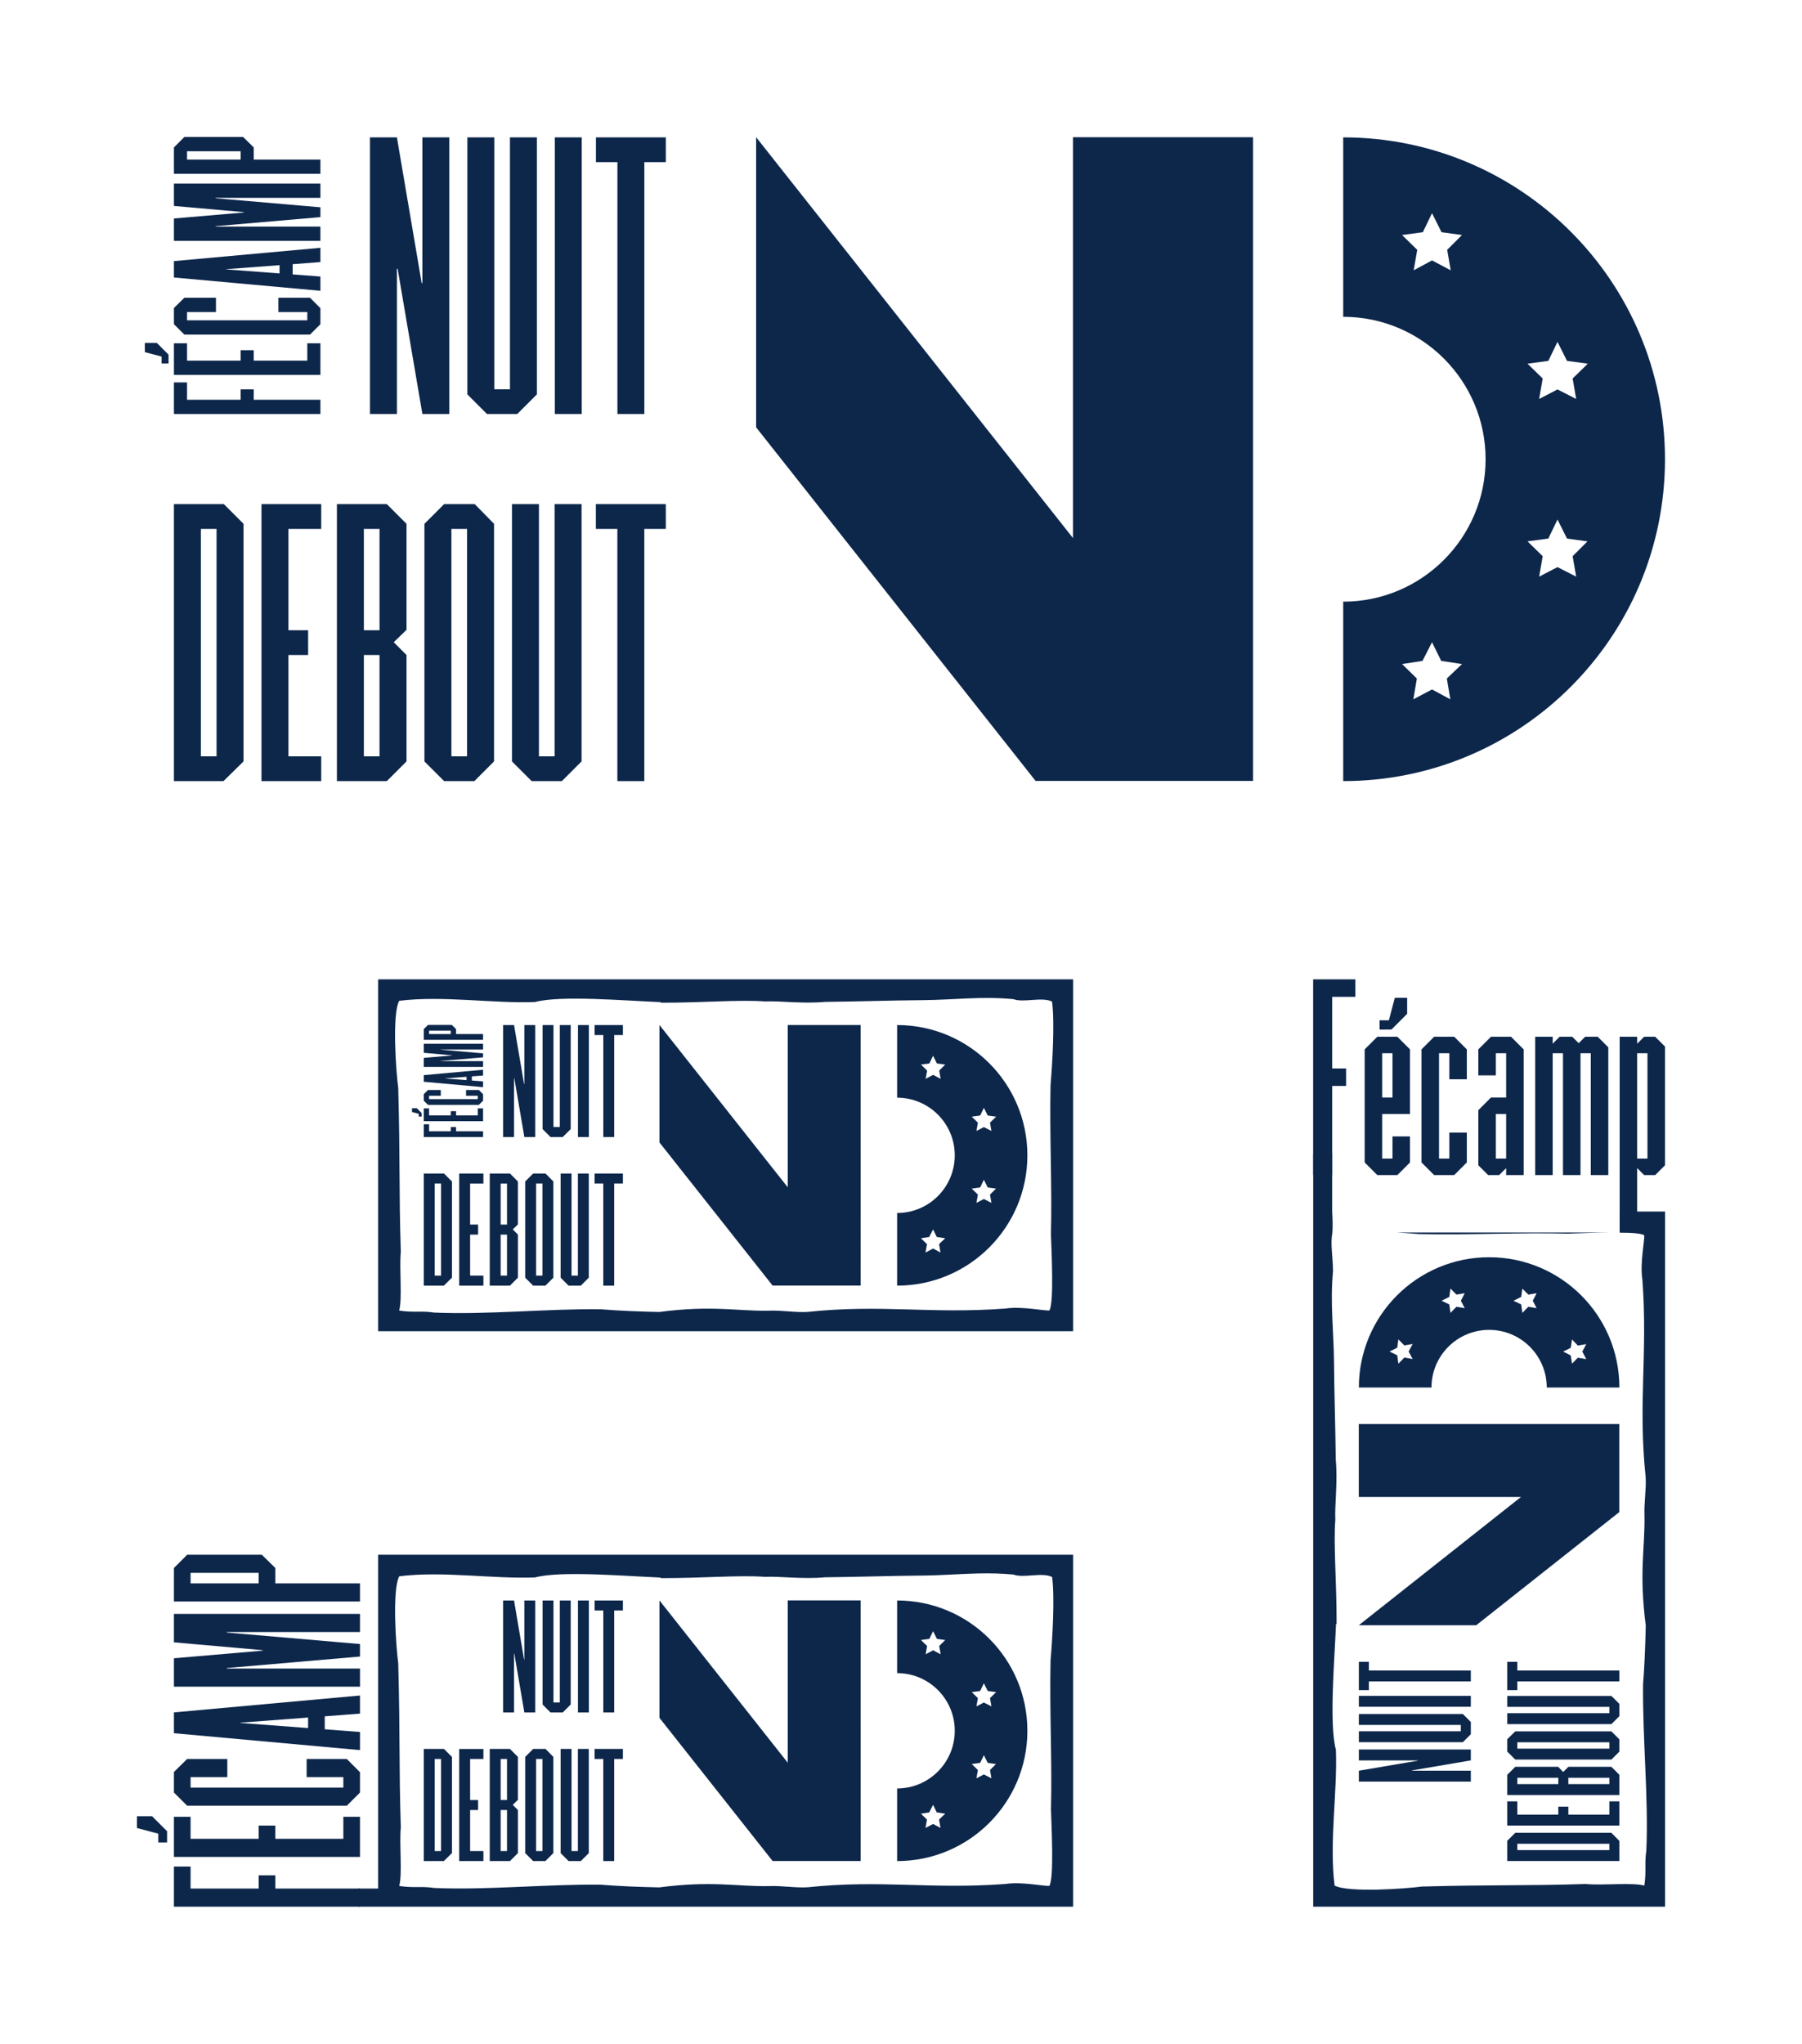 <?xml version="1.0"?>
<svg xmlns="http://www.w3.org/2000/svg" width="394.69" height="447.509" viewBox="0 0 394.69 447.509">
  <g fill="#0d274b">
    <path d="M82.819 214.443v77.063h152.219v-77.063zm119.123 4.565c7.051-.058 13.003-.893 20.033-.22 2.238.842 6.215-.571 8.454.532.615 4.678.074 13.491-.329 18.342-.234 10.907.358 22.153.088 32.597.11 3.634.7 14.98-.336 16.688-1.022.134-6.132-.961-9.627-.41-16.507 1.217-27.134-.967-43.289.728-2.61.184-5.68-.39-8.586-.26-7.013.12-12.352-1.236-23.969.282-4.512-.1-8.878-.27-12.812-.594-11.866-.143-24.903 1.232-36.47.725-2.914-.442-4.454.053-7.666-.438.72-2.736-.003-8.918.355-12.85-.434-13.827-.121-19.459-.563-35.905-.462-3.308-1.404-16.069.206-19.075 9.546-1.195 20.641.634 29.763.262 5.649-1.509 19.809-.278 27.562.031-.018.042-.045.084-.062.125 9.643.008 17.2-.703 22.844-.28 3.339-.159 8.143.55 13.248.095 7.045-.068 14.104-.318 21.156-.375z" style="marker:none" color="#000" overflow="visible"/>
    <g color="#000">
      <path style="marker:none" d="M144.44 224.443v25.72l24.782 31.343h19.281V224.443h-15.969v35.532l-28.094-35.532zM196.495 224.458v15.906c6.97 0 12.625 5.656 12.625 12.625s-5.656 12.625-12.625 12.625v15.906c15.758 0 28.532-12.774 28.532-28.531s-12.774-28.531-28.532-28.531zm7.875 6.718l.844 1.688 1.813.25-1.313 1.312.313 1.813-1.657-.875-1.625.875.313-1.813-1.344-1.312 1.844-.25.812-1.688zm11.125 11.407l.844 1.687 1.844.25-1.344 1.313.313 1.812-1.657-.844-1.625.844.313-1.812-1.344-1.313 1.844-.25.812-1.687zm0 15.75l.844 1.687 1.813.25-1.313 1.313.313 1.812-1.657-.844-1.625.844.313-1.812-1.344-1.313 1.844-.25.812-1.687zm-11.125 10.875l.813 1.656 1.844.281-1.344 1.281.312 1.844-1.625-.875-1.656.875.313-1.844-1.313-1.28 1.813-.282.843-1.656z" overflow="visible"/>
    </g>
    <g font-size="30" font-weight="400" letter-spacing="0" word-spacing="0" font-family="Commune B1San">
      <path d="M105.806 248.982v-1.264h-5.913v-.923h-1.162v.923h-4.75v-1.538h-1.162v2.802zM105.806 245.511v-2.802h-1.162v1.538h-4.75v-.923H98.73v.923h-4.75v-1.538h-1.162v2.802zm-13.466-1.794l-1.042-1.042h-1.06v.82l1.487.393v.615h.615zM105.806 241.017V239.6l-.923-.923h-2.802v1.265h2.563v.734H93.981v-.734h2.563v-1.265h-2.802l-.923.906v1.435l.923.923h11.141zM105.806 235.51v-1.264l-12.987 1.18v1.452l12.987 1.179v-1.265l-2.46-.188v-.905zm-8.356.633l4.733-.359v.735l-4.733-.359zM105.806 229.818v-1.264H92.82v1.982l6.186.547v.034l-6.186.53v1.982h12.987v-1.264H96.51v-.035l9.296-.803v-.871l-9.296-.803v-.035zM105.806 227.688v-1.264h-5.913v-1.077l-.94-.923h-5.211l-.923.923v2.341zm-11.825-2h4.75v.736h-4.75z" style="line-height:125%;-inkscape-font-specification:Commune B1San"/>
      <g>
        <path d="M114.849 248.982h2.388v-24.524h-2.388v12.907h-.065l-2.194-12.907h-2.388v24.524h2.388v-12.875h.065zM120.58 248.982h2.678L125 247.24v-22.782h-2.388v22.33h-1.387v-22.33h-2.388v22.782zM126.59 248.982h2.387v-24.524h-2.388zM132.141 248.982h2.388v-22.33h1.904v-2.194h-6.196v2.194h1.904z" style="line-height:125%;-inkscape-font-specification:Commune B1San"/>
      </g>
      <g>
        <path d="M92.819 281.52h4.394l1.776-1.744V258.71l-1.744-1.744h-4.426zm3.78-22.356v20.16h-1.39v-20.16zM100.58 281.52h5.299v-2.197h-2.908v-8.981h1.744v-2.197h-1.744v-8.981h2.908v-2.197h-5.299zM107.269 281.52h4.426l1.745-1.744v-9.434l-1.131-1.13 1.13-1.1v-9.4l-1.744-1.745h-4.426zm3.78-11.178v8.981h-1.39v-8.981zm0-11.178v8.981h-1.39v-8.981zM116.775 281.52h2.681l1.745-1.744V258.71l-1.712-1.744h-2.714l-1.745 1.744v21.065zm2.035-22.356v20.16h-1.39v-20.16zM124.536 281.52h2.682l1.744-1.744v-22.81h-2.39v22.357h-1.39v-22.356h-2.39v22.809zM132.136 281.52h2.39v-22.356h1.907v-2.197h-6.203v2.197h1.906z" style="line-height:125%;-inkscape-font-specification:Commune B1San"/>
      </g>
    </g>
    <path style="marker:none" d="M82.819 340.443v73.094h-4.313v3.969H235.038v-77.063H82.818zm131.594 4.094c2.447-.051 4.926-.002 7.562.25 2.238.843 6.23-.572 8.469.531.615 4.678.059 13.493-.344 18.344-.234 10.907.364 22.15.094 32.594.11 3.633.691 14.978-.344 16.687-1.022.134-6.13-.957-9.625-.406-16.507 1.217-27.127-.976-43.281.719-2.611.184-5.689-.381-8.594-.25-7.013.118-12.352-1.237-23.969.281-4.512-.1-8.878-.27-12.812-.594-11.866-.143-24.9 1.227-36.469.72-2.913-.443-4.444.052-7.656-.438.72-2.737-.013-8.913.344-12.844-.434-13.828-.121-19.46-.563-35.906-.462-3.308-1.391-16.057.219-19.063 9.546-1.196 20.628.622 29.75.25 5.649-1.509 19.809-.278 27.562.031-.018.042-.046.084-.062.125 9.643.008 17.2-.703 22.844-.281 3.339-.158 8.145.55 13.25.094 7.045-.068 14.104-.318 21.156-.375 4.407-.036 8.389-.383 12.469-.469z" color="#000" overflow="visible"/>
    <path d="M144.44 350.446v25.719l24.782 31.344h19.281V350.446h-15.969v35.531l-28.094-35.53zM196.495 350.46v15.907c6.97 0 12.625 5.656 12.625 12.625s-5.656 12.625-12.625 12.625v15.906c15.758 0 28.532-12.774 28.532-28.531 0-15.758-12.774-28.531-28.532-28.531zm7.875 6.72l.844 1.687 1.813.25-1.313 1.312.313 1.813-1.657-.875-1.625.875.313-1.813-1.344-1.312 1.844-.25.812-1.688zm11.125 11.406l.844 1.687 1.844.25-1.344 1.313.313 1.812-1.657-.844-1.625.844.313-1.812-1.344-1.313 1.844-.25.812-1.687zm0 15.75l.844 1.687 1.813.25-1.313 1.313.313 1.812-1.657-.844-1.625.844.313-1.812-1.344-1.313 1.844-.25.812-1.687zM204.37 395.21l.813 1.656 1.844.281-1.344 1.281.312 1.844-1.625-.875-1.656.875.313-1.844-1.313-1.28 1.813-.282.843-1.656z" style="marker:none" color="#000" overflow="visible"/>
    <g font-size="30" font-weight="400" letter-spacing="0" word-spacing="0" font-family="Commune B1San">
      <path style="line-height:125%;-inkscape-font-specification:Commune B1San" d="M78.85 417.509v-3.968H60.298v-2.896h-3.646v2.896H41.743v-4.826h-3.646v8.794zM78.85 406.616v-8.794h-3.646v4.826H60.297v-2.895h-3.646v2.895H41.743v-4.826h-3.646v8.794zm-42.254-5.63l-3.271-3.271H30v2.574l4.665 1.233v1.93h1.93zM78.85 392.514v-4.45l-2.895-2.896h-8.794v3.968h8.043v2.306h-33.46v-2.306h8.043v-3.968h-8.794l-2.896 2.842v4.504l2.896 2.896h34.962zM78.85 375.235v-3.968l-40.753 3.7v4.558l40.754 3.7v-3.969l-7.722-.59v-2.841zm-26.221 1.984l14.854-1.126v2.305l-14.854-1.126zM78.85 357.373v-3.968H38.098v6.22l19.412 1.716v.107l-19.412 1.663v6.22h40.754v-3.968H49.68v-.107l29.17-2.52V360l-29.17-2.52v-.108zM78.85 350.688v-3.968H60.298v-3.378l-2.95-2.896H40.994l-2.896 2.896v7.346zm-37.107-6.274h14.908v2.306H41.743z"/>
    </g>
    <g font-size="30" font-weight="400" letter-spacing="0" word-spacing="0" font-family="Commune B1San">
      <path style="line-height:125%;-inkscape-font-specification:Commune B1San" d="M114.849 374.985h2.388v-24.524h-2.388v12.907h-.065l-2.194-12.907h-2.388v24.524h2.388V362.11h.065zM120.58 374.985h2.678l1.742-1.742V350.46h-2.388v22.33h-1.387v-22.33h-2.388v22.782zM126.59 374.985h2.387v-24.524h-2.388zM132.141 374.985h2.388v-22.33h1.904v-2.194h-6.196v2.194h1.904z"/>
    </g>
    <g font-size="30" font-weight="400" letter-spacing="0" word-spacing="0" font-family="Commune B1San">
      <path style="line-height:125%;-inkscape-font-specification:Commune B1San" d="M92.819 407.523h4.394l1.776-1.745v-21.064l-1.744-1.744h-4.426zm3.78-22.356v20.16h-1.39v-20.16zM100.58 407.523h5.299v-2.197h-2.908v-8.981h1.744v-2.197h-1.744v-8.981h2.908v-2.197h-5.299zM107.269 407.523h4.426l1.745-1.745v-9.433l-1.131-1.13 1.13-1.1v-9.4l-1.744-1.745h-4.426zm3.78-11.178v8.981h-1.39v-8.981zm0-11.178v8.98h-1.39v-8.98zM116.775 407.523h2.681l1.745-1.745v-21.064l-1.712-1.744h-2.714l-1.745 1.744v21.064zm2.035-22.356v20.16h-1.39v-20.16zM124.536 407.523h2.682l1.744-1.745V382.97h-2.39v22.356h-1.39V382.97h-2.39v22.808zM132.136 407.523h2.39v-22.356h1.907v-2.197h-6.203v2.197h1.906z"/>
    </g>
    <path d="M287.628 252.696V417.51h77.062V265.29h-9.937v4.594c2.559.035 4.71.19 5.375.593.133 1.023-.958 6.131-.407 9.625 1.217 16.508-.976 27.127.72 43.282.183 2.61-.382 5.688-.25 8.593.118 7.013-1.237 12.353.28 23.97-.1 4.512-.269 8.877-.593 12.812-.144 11.865 1.226 24.9.718 36.468-.442 2.913.054 4.444-.437 7.657-2.736-.72-8.912.014-12.844-.344-13.828.434-19.46.12-35.906.562-3.308.463-16.088 1.392-19.094-.218-1.196-9.547.653-20.629.281-29.75-1.508-5.65-.278-19.809.032-27.563.041.018.083.046.125.063.008-9.643-.704-17.2-.282-22.844-.157-3.339.55-8.145.094-13.25-.068-7.045-.318-14.105-.375-21.156-.057-7.052-.89-13.002-.219-20.032-.028-3.217-.613-5.954-.156-8.28.12-1.15.072-3.088-.031-4.782v-12.594h-4.156zm18.312 17.188c1.813.106 3.541.23 4.906.343 10.907.235 22.15-.363 32.594-.093 1.817-.055 5.558-.219 9.063-.25H305.94z" style="marker:none" color="#000" overflow="visible"/>
    <path d="M297.614 355.885h25.719l31.343-24.782v-19.281h-57.062v15.969h35.531l-35.531 28.094zM297.628 303.83h15.906c0-6.97 5.657-12.625 12.625-12.625 6.97 0 12.625 5.656 12.625 12.625h15.907c0-15.758-12.774-28.532-28.532-28.532-15.757 0-28.53 12.774-28.53 28.532zm6.719-7.875l1.687-.844.25-1.813 1.313 1.313 1.812-.313-.875 1.657.875 1.625-1.812-.313-1.313 1.344-.25-1.844-1.687-.812zm11.406-11.125l1.688-.844.25-1.844 1.312 1.344 1.813-.313-.844 1.657.844 1.625-1.813-.313-1.312 1.344-.25-1.844-1.688-.812zm15.75 0l1.688-.844.25-1.813 1.312 1.313 1.813-.313-.844 1.657.844 1.625-1.813-.313-1.312 1.344-.25-1.844-1.688-.812zm10.875 11.125l1.656-.813.282-1.844 1.281 1.344 1.844-.312-.875 1.625.875 1.656-1.844-.313-1.281 1.313-.282-1.813-1.656-.843z" style="marker:none" color="#000" overflow="visible"/>
    <g font-size="30" font-weight="400" letter-spacing="0" word-spacing="0" font-family="Commune B1San">
      <path style="line-height:125%;-inkscape-font-specification:Commune B1San" d="M322.153 385.476v-2.388h-24.525v2.388h12.908v.065l-12.908 2.194v2.388h24.525v-2.388h-12.876v-.065zM322.153 379.746v-2.679l-1.743-1.742h-22.782v2.388h22.33v1.387h-22.33v2.388h22.782zM322.153 373.736v-2.388h-24.525v2.388zM322.153 368.184v-2.388h-22.33v-1.904h-2.195v6.196h2.195v-1.904z"/>
    </g>
    <g font-size="30" font-weight="400" letter-spacing="0" word-spacing="0" font-family="Commune B1San">
      <path style="line-height:125%;-inkscape-font-specification:Commune B1San" d="M354.69 407.506v-4.394l-1.744-1.776h-21.064l-1.745 1.744v4.426zm-22.356-3.78h20.16v1.39h-20.16zM354.69 399.745v-5.298h-2.196v2.907h-8.982v-1.744h-2.196v1.744h-8.982v-2.907h-2.197v5.298zM354.69 393.056v-4.426l-1.744-1.744h-9.434l-1.13 1.13-1.099-1.13h-9.401l-1.745 1.744v4.426zm-11.178-3.78h8.982v1.39h-8.982zm-11.178 0h8.982v1.39h-8.982zM354.69 383.55v-2.681l-1.744-1.745h-21.064l-1.745 1.712v2.714l1.745 1.745h21.064zm-22.356-2.035h20.16v1.39h-20.16zM354.69 375.789v-2.682l-1.744-1.744h-22.809v2.39h22.357v1.39h-22.357v2.39h22.81zM354.69 368.19v-2.392h-22.356v-1.906h-2.197v6.203h2.197v-1.906z"/>
    </g>
    <g style="line-height:125%;-inkscape-font-specification:Commune B1San" font-size="30" font-weight="400" letter-spacing="0" word-spacing="0" font-family="Commune B1San">
      <path d="M287.616 257.307h4.174v-19.514h3.045v-3.836h-3.045v-15.679h5.076v-3.835h-9.25zM301.667 257.307h4.4l2.763-2.764v-5.696h-3.835v4.85h-2.256v-9.757h6.09v-14.156l-2.763-2.764h-4.399l-2.764 2.764v24.76zm3.328-26.677v9.7h-2.256v-9.7zm-.226-5.189l3.44-3.44v-3.497h-2.707l-1.297 4.907h-2.03v2.03zM314.115 257.307h4.399l2.763-2.764v-6.542h-3.835v5.696h-2.256V230.63h2.256v5.696h3.835v-6.542l-2.763-2.764h-4.4l-2.763 2.764v24.76zM329.89 257.307h3.835v-27.523l-2.764-2.764h-4.399l-2.763 2.764v5.696h3.835v-4.85h2.256v9.7h-3.328l-2.763 2.764v12.07l2.143 2.143h2.425l1.523-1.523zm0-13.367v9.757h-2.256v-9.757zM348.429 257.307h3.835v-27.974l-2.313-2.313h-2.763l-1.41 1.41-1.41-1.41h-2.764l-1.522 1.523v-1.523h-3.836v30.287h3.836V230.63h2.255v26.677h3.836V230.63h2.256zM354.753 269.884h3.835v-14.1l1.523 1.523h2.425l2.143-2.143v-26l-2.143-2.144h-2.425l-1.523 1.523v-1.523h-3.835zm6.09-39.254v23.067h-2.255V230.63z"/>
    </g>
    <g>
      <path d="M165.614 30.047v63.53l61.215 77.427h47.628V30.047h-39.446v87.77l-69.397-87.77zM294.2 30.082v39.292c17.215 0 31.187 13.972 31.187 31.187 0 17.214-13.972 31.186-31.186 31.186v39.292c38.924 0 70.478-31.554 70.478-70.478 0-38.924-31.554-70.479-70.478-70.479zm19.453 16.597l2.085 4.169 4.477.617-3.242 3.242.772 4.478-4.092-2.162-4.014 2.162.772-4.478-3.319-3.242 4.554-.617 2.007-4.169zm27.482 28.176l2.084 4.169 4.554.617-3.319 3.242.772 4.478-4.091-2.085-4.014 2.085.771-4.478-3.319-3.242 4.555-.617 2.007-4.169zm0 38.906l2.084 4.168 4.477.618-3.242 3.242.772 4.477-4.091-2.084-4.014 2.084.771-4.477-3.319-3.242 4.555-.618 2.007-4.168zm-27.482 26.864l2.008 4.09 4.554.696-3.32 3.165.773 4.554-4.015-2.161-4.09 2.161.771-4.554-3.242-3.165 4.477-.695 2.084-4.091z" style="marker:none" color="#000" overflow="visible"/>
      <g style="line-height:125%;-inkscape-font-specification:Commune B1San" font-size="30" font-weight="400" letter-spacing="0" word-spacing="0" font-family="Commune B1San">
        <path d="M70.179 90.664V87.54H55.573v-2.28h-2.87v2.28H40.968v-3.799h-2.87v6.923zM70.179 82.09v-6.924h-2.87v3.8H55.572v-2.28h-2.87v2.28H40.968v-3.8h-2.87v6.923zm-33.264-4.433l-2.575-2.575h-2.617v2.026l3.673.971v1.52h1.52zM70.179 70.988v-3.504l-2.28-2.28h-6.923v3.125h6.332v1.815h-26.34v-1.815h6.331v-3.124h-6.922l-2.28 2.237v3.546l2.28 2.28h27.522zM70.179 57.386v-3.124l-32.082 2.913v3.588l32.082 2.912v-3.123l-6.08-.465V57.85zm-20.642 1.561l11.692-.886v1.815l-11.692-.886zM70.179 43.325V40.2H38.097v4.897l15.281 1.35v.085l-15.28 1.309v4.896h32.08v-3.124H47.216v-.084l22.964-1.984v-2.153L47.215 43.41v-.084zM70.179 38.063v-3.124H55.573v-2.66L53.251 30H40.377l-2.28 2.28v5.783zm-29.211-4.94h11.735v1.816H40.968z"/>
      </g>
      <g style="line-height:125%;-inkscape-font-specification:Commune B1San" font-size="30" font-weight="400" letter-spacing="0" word-spacing="0" font-family="Commune B1San">
        <path d="M92.516 90.664h5.899V30.082h-5.899v31.885h-.16l-5.42-31.885h-5.898v60.582h5.898V58.859h.16zM106.672 90.664h6.616l4.304-4.305V30.082h-5.898v55.161h-3.428v-55.16h-5.899v56.276zM121.517 90.664h5.899V30.082h-5.899zM135.232 90.664h5.898V35.503h4.703v-5.42h-15.305v5.42h4.704z"/>
      </g>
      <g style="line-height:125%;-inkscape-font-specification:Commune B1San" font-size="30" font-weight="400" letter-spacing="0" word-spacing="0" font-family="Commune B1San">
        <path d="M38.097 171.04h10.854l4.389-4.31v-52.034l-4.31-4.31H38.097zm9.337-55.226v49.798h-3.431v-49.798zM57.27 171.04h13.087v-5.428h-7.182v-22.186h4.31V138h-4.31v-22.186h7.182v-5.427H57.27zM73.792 171.04h10.933l4.31-4.31v-23.304l-2.794-2.793 2.794-2.713v-23.224l-4.31-4.31H73.792zm9.337-27.614v22.186h-3.432v-22.186zm0-27.612V138h-3.432v-22.186zM97.274 171.04h6.623l4.31-4.31v-52.034l-4.23-4.31h-6.703l-4.31 4.31v52.034zm5.027-55.226v49.798H98.87v-49.798zM116.446 171.04h6.624l4.31-4.31v-56.343h-5.906v55.225h-3.432v-55.225h-5.906v56.343zM135.22 171.04h5.905v-55.226h4.708v-5.427h-15.322v5.427h4.708z"/>
      </g>
    </g>
    <g transform="translate(-359.231 109.333)">
      <path style="marker:none" d="M359.231 391.973v77.062H511.45v-77.062zm119.123 4.564c7.052-.057 13.004-.893 20.033-.22 2.238.842 6.215-.571 8.454.532.616 4.679.074 13.491-.329 18.342-.234 10.907.359 22.153.089 32.598.11 3.633.699 14.978-.337 16.687-1.022.134-6.132-.96-9.627-.41-16.507 1.217-27.134-.966-43.288.728-2.611.185-5.681-.39-8.587-.259-7.012.119-12.352-1.236-23.968.281-4.513-.1-8.879-.269-12.813-.593-11.865-.144-24.902 1.231-36.47.724-2.913-.442-4.453.053-7.666-.438.72-2.736-.002-8.917.355-12.849-.434-13.828-.12-19.46-.563-35.906-.462-3.308-1.404-16.068.206-19.074 9.547-1.196 20.642.633 29.763.261 5.65-1.508 19.809-.278 27.563.032-.018.041-.046.083-.063.125 9.643.008 17.2-.704 22.844-.282 3.339-.157 8.143.552 13.248.096 7.045-.068 14.105-.318 21.156-.375z" color="#000" overflow="visible"/>
      <path style="marker:none" d="M420.853 401.973v25.718l24.781 31.344h19.281v-57.062h-15.968v35.53l-28.094-35.53zM472.908 401.987v15.906c6.969 0 12.625 5.656 12.625 12.625 0 6.97-5.656 12.625-12.625 12.625v15.906c15.757 0 28.531-12.773 28.531-28.53 0-15.758-12.774-28.532-28.531-28.532zm7.875 6.719l.844 1.687 1.812.25-1.312 1.313.312 1.812-1.656-.875-1.625.875.312-1.812-1.343-1.313 1.843-.25.813-1.687zm11.125 11.406l.844 1.687 1.843.25-1.343 1.313.312 1.812-1.656-.843-1.625.843.312-1.812-1.343-1.313 1.843-.25.813-1.687zm0 15.75l.844 1.687 1.812.25-1.312 1.313.312 1.812-1.656-.843-1.625.843.312-1.812-1.343-1.313 1.843-.25.813-1.687zm-11.125 10.875l.812 1.656 1.844.281-1.344 1.282.313 1.843-1.625-.875-1.656.875.312-1.843-1.312-1.282 1.812-.28.844-1.657z" color="#000" overflow="visible"/>
      <flowRoot transform="translate(284.393 296.895) scale(1.076)" style="line-height:125%;-inkscape-font-specification:Commune B1San" xml:space="preserve" font-size="30" font-style="normal" font-variant="normal" font-weight="400" font-stretch="normal" letter-spacing="0" word-spacing="0" fill-opacity="1" stroke="none" font-family="Commune B1San">
        <flowRegion>
          <path style="-inkscape-font-specification:Commune B1San" d="M94.286 92.362h291.429v171.429H94.286z"/>
        </flowRegion>
        <flowPara>NUIT</flowPara>
      </flowRoot>
      <flowRoot transform="translate(376.12 282.224)" style="line-height:125%" xml:space="preserve" font-size="10" font-style="normal" font-weight="400" letter-spacing="0" word-spacing="0" fill-opacity="1" stroke="none" font-family="Sans">
        <flowRegion>
          <path d="M-16.884 95.409h118.433v35.216H-16.884z"/>
        </flowRegion>
        <flowPara>Avec texte modifiable</flowPara>
      </flowRoot>
    </g>
  </g>
</svg>

